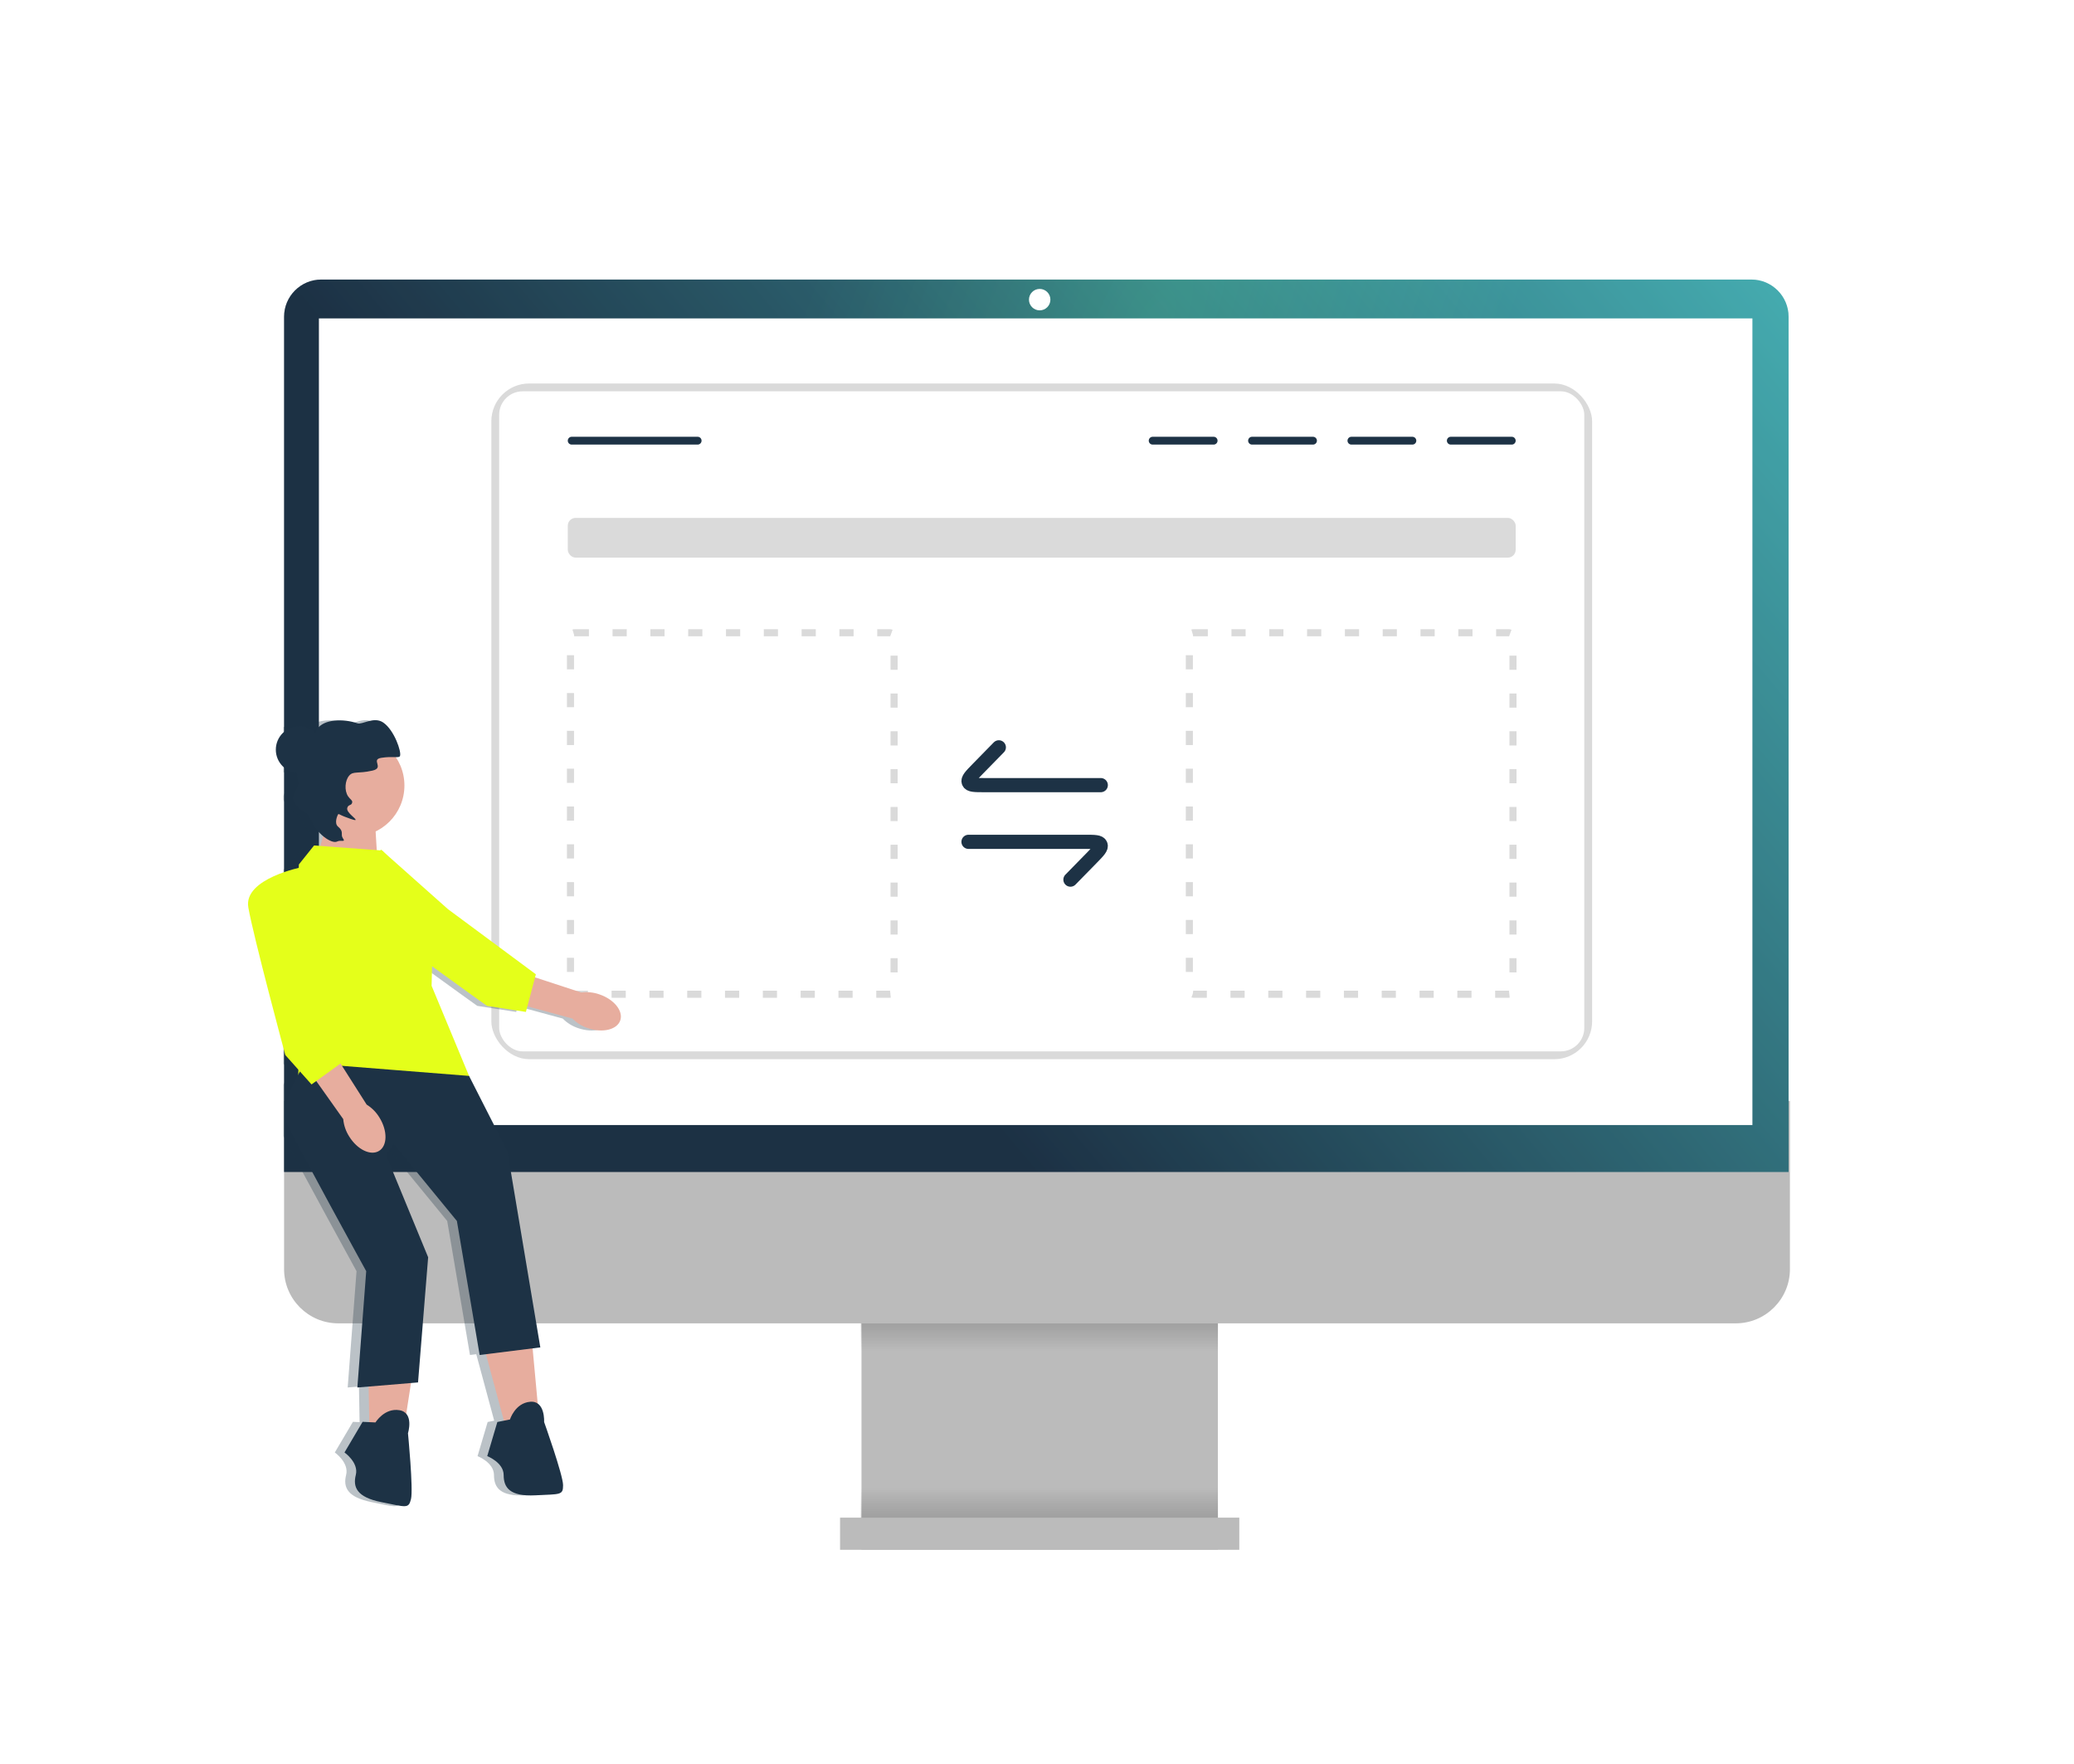 <svg width="588" height="500" viewBox="0 0 588 500" fill="none" xmlns="http://www.w3.org/2000/svg">
<path opacity="0.24" d="M73.539 157.4C68.713 183.787 68.83 211.339 61.114 236.873C47.221 282.858 9.235 317.757 1.577 365.526C-4.017 400.361 9.118 438.105 34.329 459.746C56.009 478.334 84.064 484.633 111.175 488.94C212.835 505.096 316.208 500.931 418.626 492.976C455.959 490.079 494.574 486.25 527.245 466.045C548.003 453.201 559.846 434.509 568.692 410.036C577.539 385.55 582.527 355.191 569.555 333.085C555.288 308.819 527.734 293.477 522.256 265.124C517.594 240.961 531.033 217.742 540.742 195.507C556.92 158.473 563.226 112.89 545.299 76.866C534.227 54.643 515.146 38.5 494.656 27.195C437.31 -4.432 369.906 -1.379 306.138 5.244C213.779 14.842 95.277 38.785 73.527 157.387L73.539 157.4Z" fill="white"/>
<g clip-path="url(#clip0_2255_2869)">
<path d="M345.276 367.149H244.242V439.316H345.276V367.149Z" fill="#BBBBBB"/>
<path d="M345.323 367.056H244.032V387.103H345.323V367.056Z" fill="url(#paint0_linear_2255_2869)"/>
<path d="M345.323 437.748H244.032V417.701H345.323V437.748Z" fill="url(#paint1_linear_2255_2869)"/>
<path d="M492.096 375.125H95.905C87.432 375.125 80.538 368.232 80.538 359.759V312.074H507.462V359.759C507.462 368.232 500.569 375.125 492.096 375.125Z" fill="#BBBBBB"/>
<path d="M351.354 430.2H238.166V439.316H351.354V430.2Z" fill="#BBBBBB"/>
<path d="M507.082 332.205H80.538V89.787C80.538 83.972 85.269 79.241 91.083 79.241H496.537C502.352 79.241 507.082 83.972 507.082 89.787V332.205Z" fill="url(#paint2_linear_2255_2869)"/>
<path d="M507.082 332.205H80.538V89.787C80.538 83.972 85.269 79.241 91.083 79.241H496.537C502.352 79.241 507.082 83.972 507.082 89.787V332.205Z" fill="url(#paint3_radial_2255_2869)" fill-opacity="0.2"/>
<path d="M294.76 87.977C296.438 87.977 297.799 86.617 297.799 84.939C297.799 83.261 296.438 81.9 294.76 81.9C293.082 81.9 291.722 83.261 291.722 84.939C291.722 86.617 293.082 87.977 294.76 87.977Z" fill="white"/>
<path d="M496.827 90.256H90.414V318.911H496.827V90.256Z" fill="white"/>
<g clip-path="url(#clip1_2255_2869)">
<rect x="140.408" y="109.817" width="309.865" height="189.318" rx="7.761" fill="white" stroke="#DADADA" stroke-width="2.217"/>
<line x1="162.08" y1="124.918" x2="197.79" y2="124.918" stroke="#1D3245" stroke-width="2.217" stroke-linecap="round"/>
<line x1="326.79" y1="124.918" x2="344.078" y2="124.918" stroke="#1D3245" stroke-width="2.217" stroke-linecap="round"/>
<line x1="354.964" y1="124.918" x2="372.252" y2="124.918" stroke="#1D3245" stroke-width="2.217" stroke-linecap="round"/>
<line x1="383.138" y1="124.918" x2="400.426" y2="124.918" stroke="#1D3245" stroke-width="2.217" stroke-linecap="round"/>
<line x1="411.313" y1="124.918" x2="428.6" y2="124.918" stroke="#1D3245" stroke-width="2.217" stroke-linecap="round"/>
<rect x="160.972" y="146.808" width="268.737" height="11.257" rx="2.217" fill="#DADADA"/>
<rect x="161.734" y="179.362" width="91.749" height="102.465" rx="1.213" fill="white" stroke="#DADADA" stroke-width="2.009" stroke-linejoin="round" stroke-dasharray="4.02 6.7"/>
<rect x="337.196" y="179.362" width="91.749" height="102.465" rx="1.213" stroke="#DADADA" stroke-width="2.009" stroke-linejoin="round" stroke-dasharray="4.02 6.7"/>
<path d="M312.083 222.558H279.022C276.328 222.558 274.981 222.558 274.645 221.731C274.31 220.904 275.263 219.931 277.168 217.985L283.181 211.843" stroke="#1D3245" stroke-width="4.018" stroke-linecap="round" stroke-linejoin="round"/>
<path d="M274.579 238.631H307.639C310.334 238.631 311.681 238.631 312.016 239.458C312.351 240.284 311.399 241.258 309.494 243.204L303.481 249.346" stroke="#1D3245" stroke-width="4.018" stroke-linecap="round" stroke-linejoin="round"/>
</g>
<g style="mix-blend-mode:multiply" filter="url(#filter0_f_2255_2869)">
<path d="M80.378 322.072C85.885 332.696 101.08 360.336 101.08 360.336L98.572 393.307L101.769 393.04L101.949 403.13L100.058 403.039L94.922 411.727C94.922 411.727 99.005 414.598 98.133 418.074C97.261 421.55 98.389 424.42 105.428 425.816C106.269 425.983 107.018 426.137 107.687 426.275C112.614 427.29 113.159 427.402 113.773 424.953C114.471 422.173 112.919 406.265 112.919 406.265C112.919 406.265 114.067 402.614 112.43 400.747L113.779 392.04L115.774 391.873L118.641 356.394L106.72 327.47L108.87 324.245L126.789 346.106L133.24 384.094L135.028 383.87L140.113 402.716L138.257 403.088L135.39 412.764C135.39 412.764 140.049 414.556 140.049 418.139C140.049 421.723 141.841 424.232 149.008 423.873C149.864 423.831 150.627 423.798 151.309 423.769L151.31 423.769C156.337 423.555 156.893 423.531 156.893 421.006C156.893 418.139 151.517 403.088 151.517 403.088C151.517 403.088 151.742 399.267 149.7 397.855L148.256 382.217L150.442 381.943L141.124 326.395L130.234 304.985L119.621 279.447L119.753 273.909C127.865 279.82 135.311 285.131 135.311 285.131L146.352 286.85L146.775 285.255L159.535 288.729C160.768 289.978 162.283 290.914 163.952 291.459C168.108 292.878 172.208 291.883 173.111 289.238C174.013 286.593 171.376 283.3 167.218 281.881C165.565 281.291 163.795 281.106 162.056 281.341L148.946 277.049L149.176 276.178L124.245 257.703L105.98 241.462L105.644 241.101L105.567 241.095L105.268 240.829C105.268 240.829 105.201 240.909 105.082 241.059L104.066 240.984L103.746 235.7C108.58 233.357 111.912 228.403 111.912 222.672C111.912 219.694 111.013 216.927 109.471 214.626C110.146 214.637 110.529 214.602 110.657 214.3C111.137 213.164 109.05 206.966 105.912 204.816C104.225 203.66 102.291 204.246 100.753 204.713C99.862 204.983 99.105 205.212 98.605 205.04C94.669 203.681 89.088 203.79 87.165 206.663C86.865 207.111 86.803 207.404 86.753 207.768C85.554 206.591 83.911 205.865 82.099 205.865C81.504 205.865 80.927 205.943 80.378 206.09V218.929C80.746 219.027 81.127 219.095 81.517 219.128C81.503 219.907 81.58 220.769 81.823 221.66C82.025 222.397 81.579 223.177 81.118 223.985C80.823 224.502 80.521 225.031 80.378 225.566V226.733C80.405 226.817 80.438 226.902 80.479 226.986C81.277 228.647 82.309 229.336 83.257 229.968C84.145 230.561 84.96 231.104 85.442 232.351C86.167 234.228 87.501 235.882 88.874 237.026L88.081 239.8L86.292 239.667L81.992 245.043C81.992 245.043 81.971 245.387 81.936 246.01C81.509 246.112 80.98 246.247 80.378 246.415V301.572L81.864 303.239C81.849 303.698 81.834 304.138 81.818 304.557C81.353 305.402 80.854 306.37 80.378 307.409V322.072Z" fill="#1D3245" fill-opacity="0.3"/>
</g>
<path d="M93.94 228.903L89.561 244.227L107.075 245.322L105.98 227.261L93.94 228.903Z" fill="#E7AD9E"/>
<path d="M166.696 291.459C170.851 292.878 174.952 291.883 175.855 289.238C176.757 286.593 174.12 283.3 169.962 281.881C168.309 281.291 166.539 281.106 164.8 281.341L147.115 275.552L144.575 283.909L162.279 288.729C163.512 289.978 165.026 290.914 166.696 291.459Z" fill="#E7AD9E"/>
<path d="M108.012 240.829C108.012 240.829 97.05 254.018 103.392 259.474C109.734 264.931 138.056 285.131 138.056 285.131L149.097 286.85L151.921 276.178L126.989 257.703L108.012 240.829Z" fill="#E4FF1A"/>
<path d="M137.06 381.227L143.152 403.805L152.828 402.013L150.678 378.718L137.06 381.227Z" fill="#E7AD9E"/>
<path d="M144.586 402.371L141.002 403.088L138.135 412.764C138.135 412.764 142.794 414.556 142.794 418.139C142.794 421.723 144.586 424.232 151.753 423.873C158.921 423.515 159.637 423.873 159.637 421.006C159.637 418.139 154.262 403.088 154.262 403.088C154.262 403.088 154.62 396.995 150.32 397.353C146.019 397.712 144.586 402.371 144.586 402.371Z" fill="#1D3245"/>
<path d="M104.298 380.875L104.714 404.257L114.535 404.873L118.117 381.756L104.298 380.875Z" fill="#E7AD9E"/>
<path d="M106.453 403.215L102.802 403.039L97.667 411.726C97.667 411.726 101.75 414.598 100.878 418.074C100.006 421.55 101.134 424.419 108.173 425.816C115.212 427.212 115.82 427.734 116.518 424.953C117.215 422.173 115.664 406.265 115.664 406.265C115.664 406.265 117.494 400.443 113.235 399.744C108.977 399.045 106.453 403.215 106.453 403.215Z" fill="#1D3245"/>
<path d="M108.389 241.101L89.036 239.667L84.736 245.043C84.736 245.043 82.586 281.239 84.019 284.823C85.453 288.407 84.377 308.834 84.377 308.834L133.164 305.43L122.366 279.447L122.724 264.395L113.048 246.118L108.389 241.101Z" fill="#E4FF1A"/>
<path d="M86.528 301.308C86.528 301.308 78.644 312.776 81.51 318.869C84.377 324.961 103.825 360.336 103.825 360.336L101.316 393.307L118.518 391.873L121.385 356.394L109.464 327.47L111.614 324.245L129.533 346.106L135.984 384.094L153.186 381.943L143.868 326.395L132.979 304.985L86.528 301.308Z" fill="#1D3245"/>
<path d="M84.843 219.154C88.513 219.154 91.488 216.179 91.488 212.509C91.488 208.84 88.513 205.865 84.843 205.865C81.174 205.865 78.199 208.84 78.199 212.509C78.199 216.179 81.174 219.154 84.843 219.154Z" fill="#1D3245"/>
<path d="M100.188 237.141C108.18 237.141 114.658 230.663 114.658 222.672C114.658 214.68 108.18 208.202 100.188 208.202C92.197 208.202 85.719 214.68 85.719 222.672C85.719 230.663 92.197 237.141 100.188 237.141Z" fill="#E7AD9E"/>
<path d="M95.6 238.535C94.062 239.349 89.735 236.359 88.187 232.351C87.191 229.773 84.769 230.202 83.224 226.986C82.323 225.113 85.012 223.28 84.569 221.66C83.765 218.725 84.773 216.099 84.901 215.777C86.009 213.001 87.642 213.065 88.959 209.833C89.752 207.887 89.243 207.659 89.91 206.663C91.833 203.79 97.414 203.681 101.35 205.04C102.713 205.51 105.994 202.991 108.657 204.816C111.795 206.966 113.882 213.164 113.402 214.3C113.11 214.99 111.486 214.287 108.107 214.818C104.979 215.31 109.107 217.647 105.587 218.444C101.424 219.386 100.17 218.526 99.016 219.843C97.797 221.235 97.571 224.053 98.684 225.726C99.236 226.556 99.948 226.849 99.859 227.426C99.696 228.481 98.76 227.908 98.452 229.027C98.095 230.328 101.06 232.034 100.802 232.428C100.751 232.507 100.528 232.593 97.633 231.477C96.477 231.032 96.031 230.647 95.901 230.789C95.692 231.02 94.652 233.33 95.833 234.313C97.671 235.843 96.397 236.45 97.235 237.648C98.1 238.883 96.578 238.017 95.6 238.535Z" fill="#1D3245"/>
<path d="M98.987 322.137C101.297 325.873 105.096 327.709 107.473 326.239C109.85 324.769 109.904 320.55 107.593 316.814C106.691 315.308 105.441 314.041 103.949 313.118L93.965 297.415L86.695 302.257L97.31 317.224C97.468 318.972 98.044 320.657 98.987 322.137Z" fill="#E7AD9E"/>
<path d="M85.811 245.76C85.811 245.76 68.968 248.985 70.401 257.228C71.835 265.471 80.883 299.061 80.883 299.061L88.32 307.401L97.279 300.95L89.754 270.846L85.811 245.76Z" fill="#E4FF1A"/>
</g>
<defs>
<filter id="filter0_f_2255_2869" x="76.157" y="199.923" width="101.351" height="231.252" filterUnits="userSpaceOnUse" color-interpolation-filters="sRGB">
<feFlood flood-opacity="0" result="BackgroundImageFix"/>
<feBlend mode="normal" in="SourceGraphic" in2="BackgroundImageFix" result="shape"/>
<feGaussianBlur stdDeviation="2.11" result="effect1_foregroundBlur_2255_2869"/>
</filter>
<linearGradient id="paint0_linear_2255_2869" x1="294.678" y1="351.229" x2="294.678" y2="382.882" gradientUnits="userSpaceOnUse">
<stop stop-color="#848484" stop-opacity="0.8"/>
<stop offset="1" stop-color="#1E1E1E" stop-opacity="0"/>
</linearGradient>
<linearGradient id="paint1_linear_2255_2869" x1="294.678" y1="453.575" x2="294.678" y2="421.922" gradientUnits="userSpaceOnUse">
<stop stop-color="#848484" stop-opacity="0.8"/>
<stop offset="1" stop-color="#1E1E1E" stop-opacity="0"/>
</linearGradient>
<linearGradient id="paint2_linear_2255_2869" x1="346.906" y1="-178.392" x2="63.736" y2="59.407" gradientUnits="userSpaceOnUse">
<stop stop-color="#41CDCD"/>
<stop offset="1" stop-color="#081F35"/>
</linearGradient>
<radialGradient id="paint3_radial_2255_2869" cx="0" cy="0" r="1" gradientUnits="userSpaceOnUse" gradientTransform="translate(327.356 92.288) rotate(-155.792) scale(93.777 227.647)">
<stop stop-color="#9AF9A9"/>
<stop offset="1" stop-color="#6E7982"/>
</radialGradient>
<clipPath id="clip0_2255_2869">
<rect width="588" height="360.938" fill="white" transform="translate(0 79.241)"/>
</clipPath>
<clipPath id="clip1_2255_2869">
<rect x="139.299" y="108.708" width="312.082" height="191.535" rx="10.715" fill="white"/>
</clipPath>
</defs>
</svg>
